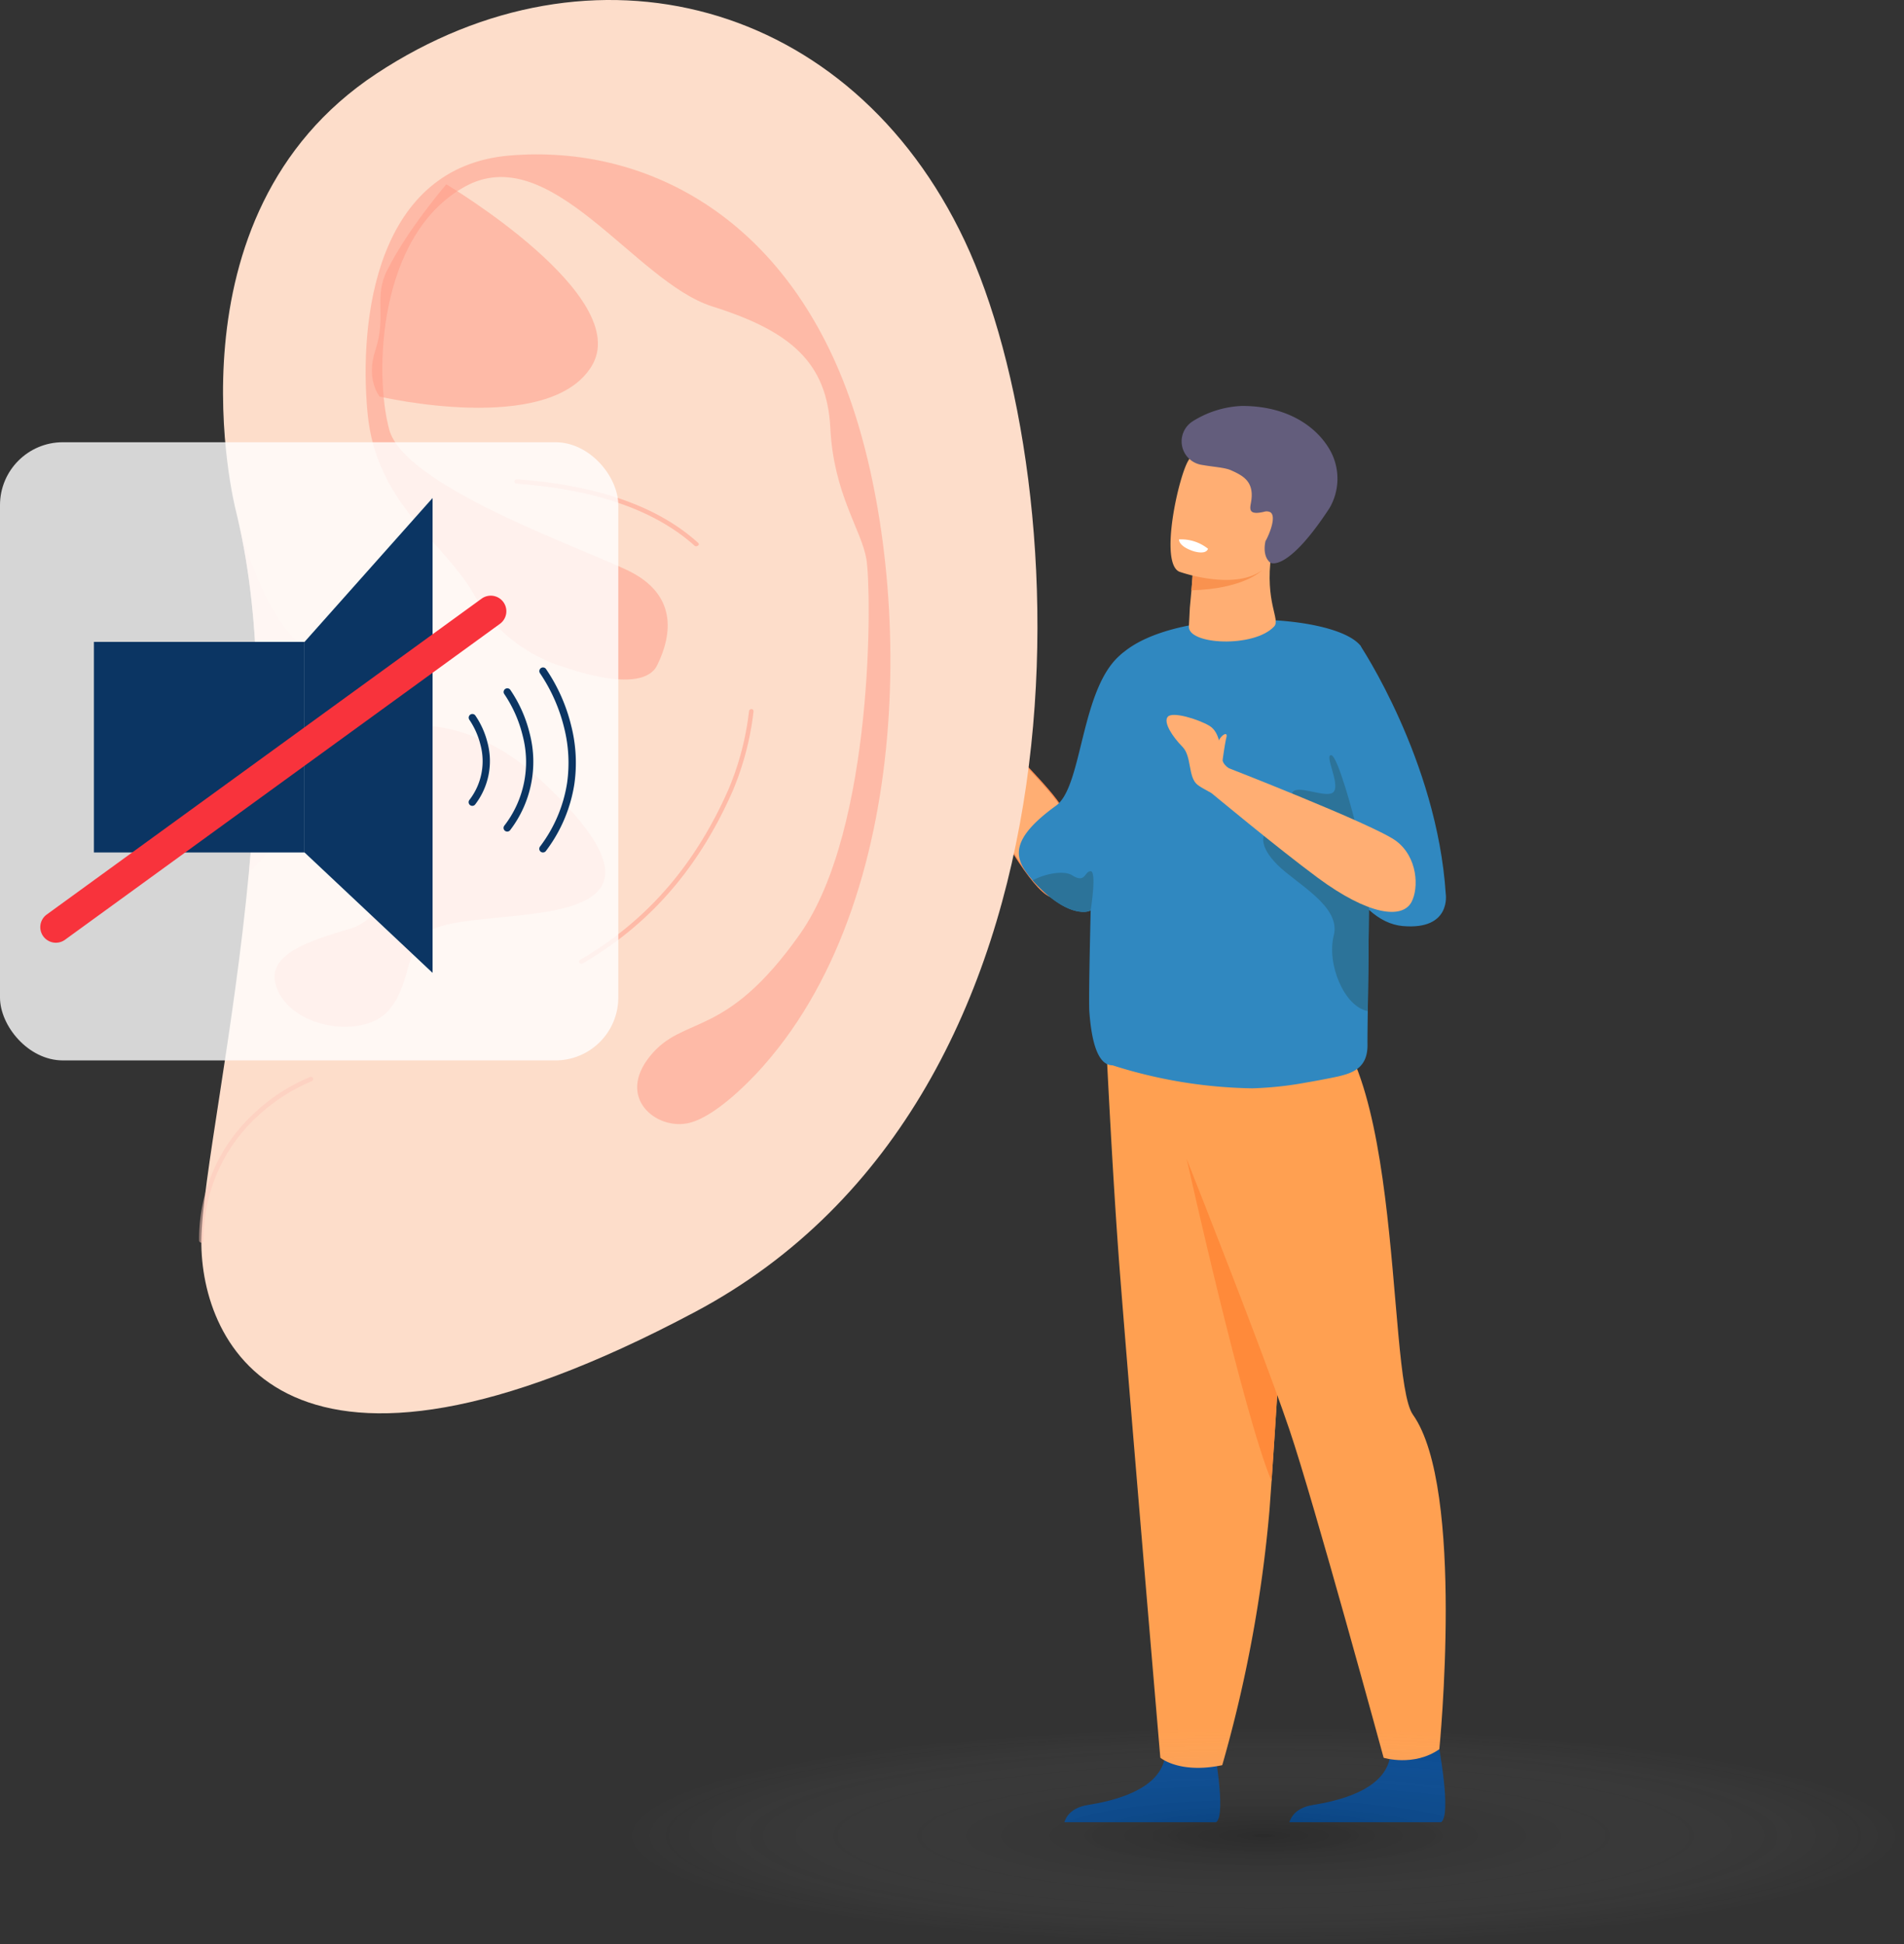 <svg xmlns="http://www.w3.org/2000/svg" xmlns:xlink="http://www.w3.org/1999/xlink" width="454.115" height="463.794" viewBox="0 0 454.115 463.794">
  <rect x="0" y="0" width="454.115" height="463.794" fill="#333333" stroke="none"/>
  <defs>
    <radialGradient id="radial-gradient" cx="0.5" cy="0.5" r="0.5" gradientUnits="objectBoundingBox">
      <stop offset="0" stop-opacity="0.651"/>
      <stop offset="1" stop-color="#fff" stop-opacity="0"/>
    </radialGradient>
  </defs>
  <g id="Raggruppa_2447" data-name="Raggruppa 2447" transform="translate(0)">
    <g id="Raggruppa_2446" data-name="Raggruppa 2446" transform="translate(0)">
      <g id="Raggruppa_2415" data-name="Raggruppa 2415" transform="translate(210.747 96.838)">
        <g id="Raggruppa_2414" data-name="Raggruppa 2414">
          <g id="Raggruppa_2392" data-name="Raggruppa 2392" transform="translate(0 42.681)">
            <path id="Tracciato_4549" data-name="Tracciato 4549" d="M477.458,122.328s-.446-9.623-2.983-11.458-4.849-5.369-5.645-4.569,4,6.176,1.771,6.59c-1.059.2-8.009-11.731-10.094-11.187s-1.613,9.2.41,12.7,8.2,10.1,8.2,10.1Z" transform="translate(-459.152 -101.686)" fill="#ffae73" stroke="#fa8a51" stroke-miterlimit="10" stroke-width="0.25"/>
          </g>
          <g id="Raggruppa_2393" data-name="Raggruppa 2393" transform="translate(43.112 317.987)">
            <path id="Tracciato_4550" data-name="Tracciato 4550" d="M479.354,250.559h36.188c2.593-1.758-.7-18.949-.7-18.949s-9.877-3.747-11.582,3.873-12.581,10.037-18.332,10.965C480.993,247.089,479.749,249.253,479.354,250.559Z" transform="translate(-479.354 -230.689)" fill="#074a92"/>
          </g>
          <g id="Raggruppa_2394" data-name="Raggruppa 2394" transform="translate(52.848 147.27)">
            <path id="Tracciato_4551" data-name="Tracciato 4551" d="M529.364,163.1s-1.142,21.11-2.567,45.571c-1.029,17.538-2.2,36.8-3.2,51.231-.132,1.914-.267,3.743-.39,5.474-.036.536-.077,1.067-.117,1.6a321.754,321.754,0,0,1-11.255,60.692c-10.175,2.145-14.77-1.778-14.77-1.778s-7.01-82.158-9.605-115.292c-1.912-24.393-3.541-59.906-3.541-59.906Z" transform="translate(-483.916 -150.694)" fill="#ffa051"/>
          </g>
          <g id="Raggruppa_2395" data-name="Raggruppa 2395" transform="translate(72.287 179.637)">
            <path id="Tracciato_4552" data-name="Tracciato 4552" d="M516.466,191.472c-1.029,17.538-2.2,36.8-3.2,51.231-6.652-15.69-20.24-76.842-20.24-76.842Z" transform="translate(-493.025 -165.861)" fill="#ff8a3a"/>
          </g>
          <g id="Raggruppa_2396" data-name="Raggruppa 2396" transform="translate(96.78 317.987)">
            <path id="Tracciato_4553" data-name="Tracciato 4553" d="M504.5,250.559H540.69c2.593-1.758-.7-18.949-.7-18.949s-9.877-3.747-11.582,3.873-12.581,10.037-18.332,10.965C506.141,247.089,504.9,249.253,504.5,250.559Z" transform="translate(-504.502 -230.689)" fill="#074a92"/>
          </g>
          <g id="Raggruppa_2397" data-name="Raggruppa 2397" transform="translate(62.68 143.048)">
            <path id="Tracciato_4554" data-name="Tracciato 4554" d="M488.523,161.145s25.84,64.324,34.1,88.708c5.886,17.367,22.481,78.3,22.481,78.3s7.218,2.2,13.283-2.049c0,0,6.174-62.25-6.3-79.8-6.618-9.313-1.645-96.8-28.473-97.554S488.523,161.145,488.523,161.145Z" transform="translate(-488.523 -148.716)" fill="#ffa051"/>
          </g>
          <g id="Raggruppa_2398" data-name="Raggruppa 2398" transform="translate(49.017 50.972)">
            <path id="Tracciato_4555" data-name="Tracciato 4555" d="M548.871,171.342c-.043,6.5-.111,12.689-.175,18.044-.043,3.624-.085,6.868-.117,9.567-.051,4.112-.083,6.968-.066,7.992.07,5.536-3.468,6.786-7.117,7.627,0,0-3.37.728-7.621,1.449a83.619,83.619,0,0,1-12.734,1.359,114.881,114.881,0,0,1-33.332-5.487c-3.415,0-4.968-5.278-5.527-12.651-.38-4.992,1.161-54.759,1.353-67.188.135-8.91,5.026-17.145,6.394-18.351,12.67-11.2,50.057-9.793,56.786-2.066,1.664,1.91,2.147,20.336,2.2,40.52C548.935,158.536,548.912,165.083,548.871,171.342Z" transform="translate(-482.121 -105.57)" fill="#3088c0"/>
          </g>
          <g id="Raggruppa_2399" data-name="Raggruppa 2399" transform="translate(72.804 35.378)">
            <path id="Tracciato_4556" data-name="Tracciato 4556" d="M513.607,115.491c-4.774,5.173-20.805,4.407-20.329-.109.064-.555.169-3.861.222-4.373.041-.412.081-.815.113-1.193.109-1.112.2-2.1.269-2.947.216-2.476.284-3.818.284-3.818h.015c.459-.128,10.766-3.054,15.895-4.268,1.722-.408,2.862-.621,2.843-.472C511.345,109.829,515.171,113.794,513.607,115.491Z" transform="translate(-493.267 -98.264)" fill="#ffae73"/>
          </g>
          <g id="Raggruppa_2400" data-name="Raggruppa 2400" transform="translate(73.418 35.898)">
            <path id="Tracciato_4557" data-name="Tracciato 4557" d="M510.293,101.9s-4.3,4.375-16.738,4.689c.216-2.476.284-3.818.284-3.818h.015c.459-.128,10.766-3.054,15.895-4.268C510.651,98.878,509.454,101.283,510.293,101.9Z" transform="translate(-493.555 -98.507)" fill="#f9924f"/>
          </g>
          <g id="Raggruppa_2401" data-name="Raggruppa 2401" transform="translate(68.429 8.124)">
            <path id="Tracciato_4558" data-name="Tracciato 4558" d="M493.338,116.922a38.789,38.789,0,0,0,7.16,1.669c5.869.794,13.586.327,16.01-6.774,4.083-11.951,9.3-19.117-2.716-24-6.432-2.612-10.547-2.751-13.342-1.754a9.676,9.676,0,0,0-4.945,4.281C493.172,94,488.479,114.831,493.338,116.922Z" transform="translate(-491.217 -85.493)" fill="#ffae73"/>
          </g>
          <g id="Raggruppa_2402" data-name="Raggruppa 2402" transform="translate(71.073)">
            <path id="Tracciato_4559" data-name="Tracciato 4559" d="M495,85.414a5.669,5.669,0,0,0,2.168,10.314c3.03.534,5.572.64,7.042,1.293,2.99,1.327,5.557,2.736,4.851,7.371-.239,1.577-1.007,3.5,3.05,2.544a1.979,1.979,0,0,1,1.475.09c1.684,1-.467,5.839-1.116,6.887,0,0-.935,3.468,1.138,5.156.252.2,4.322,1.98,14.132-13.031a13.947,13.947,0,0,0,.632-12.777c-2.378-5.111-9.012-11.575-21.51-11.575A23.831,23.831,0,0,0,495,85.414Z" transform="translate(-492.456 -81.686)" fill="#635d7c"/>
          </g>
          <g id="Raggruppa_2403" data-name="Raggruppa 2403" transform="translate(70.455 31.838)">
            <path id="Tracciato_4560" data-name="Tracciato 4560" d="M492.17,96.605s-.252,1.547,3.346,2.781c0,0,3.02,1.037,3.57-.548A10.246,10.246,0,0,0,492.17,96.605Z" transform="translate(-492.166 -96.605)" fill="#fff"/>
          </g>
          <g id="Raggruppa_2404" data-name="Raggruppa 2404" transform="translate(103.537 57.04)">
            <path id="Tracciato_4561" data-name="Tracciato 4561" d="M517.741,108.414s18.39,27.481,20.462,59.362c0,0,1.391,8.677-10.231,7.672s-19.911-20.082-20.293-36.25S517.741,108.414,517.741,108.414Z" transform="translate(-507.668 -108.414)" fill="#3088c0"/>
          </g>
          <g id="Raggruppa_2405" data-name="Raggruppa 2405" transform="translate(90.534 102.556)">
            <path id="Tracciato_4562" data-name="Tracciato 4562" d="M526.808,143.929c-.043,6.5-.111,12.689-.175,18.044-.043,3.624-.085,6.868-.117,9.567-5.606-1.016-9.851-11.242-8.108-18.054,1.778-6.951-8.893-12.286-13.419-16.812s-3.248-6.932-3.248-6.932Z" transform="translate(-501.575 -129.742)" fill="#2c7399"/>
          </g>
          <g id="Raggruppa_2406" data-name="Raggruppa 2406" transform="translate(97.389 83.3)">
            <path id="Tracciato_4563" data-name="Tracciato 4563" d="M519.725,136.189s-3.991-15.47-5.606-15.47,2.155,6.789.647,8.728-9.243-2.173-9.955.423S520.609,139.448,519.725,136.189Z" transform="translate(-504.787 -120.719)" fill="#2c7399"/>
          </g>
          <g id="Raggruppa_2409" data-name="Raggruppa 2409" transform="translate(67.474 73.705)">
            <g id="Raggruppa_2407" data-name="Raggruppa 2407">
              <path id="Tracciato_4564" data-name="Tracciato 4564" d="M512.615,132.06s-7.941-2.213-8.475-4.994-.561-6.729-3.18-8.27-8.788-3.466-9.9-2.119,1.2,4.823,3.5,7.141,1.265,7.292,3.645,9.11,10.794,5.4,10.794,5.4Z" transform="translate(-490.77 -116.223)" fill="#ffae73"/>
            </g>
            <g id="Raggruppa_2408" data-name="Raggruppa 2408" transform="translate(11.973 4.575)">
              <path id="Tracciato_4565" data-name="Tracciato 4565" d="M497.778,124.635s.555-4.07.9-5.427-.676-.785-1.125-.273a4.176,4.176,0,0,0-1.125,3.289A4.719,4.719,0,0,0,497.778,124.635Z" transform="translate(-496.38 -118.367)" fill="#ffae73"/>
            </g>
          </g>
          <g id="Raggruppa_2410" data-name="Raggruppa 2410" transform="translate(77.676 85.838)">
            <path id="Tracciato_4566" data-name="Tracciato 4566" d="M498.73,121.908s36.211,14.059,41.385,17.939,5.435,11.24,3.664,14.561c-2.22,4.159-10.263,3.156-22.357-5.779-9.574-7.07-25.872-20.637-25.872-20.637Z" transform="translate(-495.55 -121.908)" fill="#ffae73"/>
          </g>
          <g id="Raggruppa_2411" data-name="Raggruppa 2411" transform="translate(9.961 63.323)">
            <path id="Tracciato_4567" data-name="Tracciato 4567" d="M463.82,113.528s22.521,51.073,30.62,51.748,4.979-13.94,3.255-18.778c-1.94-5.442-10.835-13.071-16.469-20.182-4.646-5.867-9.061-14.958-9.061-14.958Z" transform="translate(-463.82 -111.358)" fill="#ffae73" stroke="#fa8a51" stroke-miterlimit="10" stroke-width="0.25"/>
          </g>
          <g id="Raggruppa_2412" data-name="Raggruppa 2412" transform="translate(32.26 58.69)">
            <path id="Tracciato_4568" data-name="Tracciato 4568" d="M498.832,150.042s-1.167,18.129-7.444,20.82a4.063,4.063,0,0,1-1.5.329c-4.8.124-9.9-4.791-12.3-7.51-.51-.578-.9-1.054-1.131-1.366-3.062-4.027-4.495-8.389,6.686-16.467,6.434-4.648,5.771-28.379,15.688-36.245C505.412,104.381,498.832,150.042,498.832,150.042Z" transform="translate(-474.269 -109.187)" fill="#3088c0"/>
          </g>
          <g id="Raggruppa_2413" data-name="Raggruppa 2413" transform="translate(35.581 110.999)">
            <path id="Tracciato_4569" data-name="Tracciato 4569" d="M489.624,143.06v0a4.063,4.063,0,0,1-1.5.329c-4.8.124-9.9-4.791-12.3-7.51,2.776-1.579,7.4-2.473,9.386-1.216,3.233,2.047,2.911-.969,4.413-.969S489.624,143.06,489.624,143.06Z" transform="translate(-475.825 -133.698)" fill="#2c7399"/>
          </g>
        </g>
      </g>
      <g id="Raggruppa_2445" data-name="Raggruppa 2445">
        <g id="Raggruppa_2426" data-name="Raggruppa 2426" transform="translate(47.493)">
          <g id="Raggruppa_2416" data-name="Raggruppa 2416" transform="translate(0.529)">
            <path id="Tracciato_4570" data-name="Tracciato 4570" d="M479.432,326.824c-97.694,52-118.014,7.749-117.787-17.055.153-14.129,7.711-49.226,11.356-87.931,2.7-28.564,3.3-59.141-2.773-84.666-.265-1.1-.417-1.748-.417-1.748s-17.852-70,33.577-103.96S516.543,13.764,543.7,71.309,577.126,274.825,479.432,326.824Z" transform="translate(-361.644 -13.88)" fill="#fdddca"/>
          </g>
          <g id="Raggruppa_2419" data-name="Raggruppa 2419" transform="translate(75.194 114.319)" opacity="0.5">
            <g id="Raggruppa_2417" data-name="Raggruppa 2417">
              <path id="Tracciato_4571" data-name="Tracciato 4571" d="M447.873,95.024a.6.6,0,0,1-.689-.082c-9.416-8.447-23.633-13.4-42.441-14.764a.541.541,0,0,1-.5-.578.559.559,0,0,1,.578-.5c19.191,1.392,33.692,6.5,43.289,15.221a.382.382,0,0,1-.075.615Z" transform="translate(-404.241 -79.101)" fill="#ff9884"/>
            </g>
            <g id="Raggruppa_2418" data-name="Raggruppa 2418" transform="translate(15.396 54.831)">
              <path id="Tracciato_4572" data-name="Tracciato 4572" d="M454.137,110.383a.509.509,0,0,1,.528.564,68.986,68.986,0,0,1-5.025,19.1c-7.516,17.027-18.113,29.78-32.392,38.986q-1.625,1.049-3.278,2.01a.69.69,0,0,1-.715.011.48.48,0,0,1-.23-.417.5.5,0,0,1,.249-.433q1.706-.991,3.39-2.075c14.1-9.09,24.562-21.687,31.992-38.518a67.735,67.735,0,0,0,4.929-18.713.571.571,0,0,1,.54-.508Z" transform="translate(-413.025 -110.383)" fill="#ff9884"/>
            </g>
          </g>
          <g id="Raggruppa_2420" data-name="Raggruppa 2420" transform="translate(41.2 43.972)" opacity="0.5" style="isolation: isolate">
            <path id="Tracciato_4573" data-name="Tracciato 4573" d="M402.6,38.967s44.88,26.723,34.644,43.406S386.7,89.6,386.7,89.6s-3.348-4.04-1.032-11.023c2.733-8.25-.407-12.683,2.812-19.093C393.451,49.564,402.6,38.967,402.6,38.967Z" transform="translate(-384.847 -38.967)" fill="#ff9884"/>
          </g>
          <g id="Raggruppa_2421" data-name="Raggruppa 2421" transform="translate(17.988 173.056)" opacity="0.5">
            <path id="Tracciato_4574" data-name="Tracciato 4574" d="M409.343,161.244c-6.787,3.15-4.822,12.867-10.564,19.4s-21.458,4.527-26.043-4.079c-3.909-7.344,2.876-10.971,11.691-13.873,1.2-.393,2.438-.771,3.691-1.148l.992-.3a11.9,11.9,0,0,0,5.6-3.269,8.56,8.56,0,0,0,1.094-1.5,9.126,9.126,0,0,0,.983-2.515c.065-.284.117-.573.16-.864.578-3.986-.99-8.7-3.569-12.874-.193-.314-.393-.624-.6-.931-.445-.671-.885-1.386-1.3-2.137a30.594,30.594,0,0,1-1.718-3.667,21.555,21.555,0,0,1-1.628-8.911c.317-5.159,3.3-9.7,11.235-11.311a32.982,32.982,0,0,1,13.49.093,40.354,40.354,0,0,1,9.262,3.206c.547.263,1.085.536,1.607.817a51.459,51.459,0,0,1,8.056,5.348c.9.727,1.705,1.429,2.41,2.074q.857.789,1.662,1.549,1.2,1.133,2.289,2.212C473.7,163.739,422.447,155.159,409.343,161.244Z" transform="translate(-371.605 -112.611)" fill="#ff9884"/>
          </g>
          <g id="Raggruppa_2422" data-name="Raggruppa 2422" transform="translate(39.707 36.828)" opacity="0.5">
            <path id="Tracciato_4575" data-name="Tracciato 4575" d="M478.939,252.261C516.246,210,514.184,131.944,498.574,90.655s-48.165-58.119-80.133-55.5-36.059,39.086-34,61.313,18.334,30.642,25.719,43.981,21.228,16.771,21.228,16.771,18.513,6.917,22.141-.443,4.878-16.95-7.081-22.683-53.222-20.166-56.828-33.575-2.669-46.265,17.9-57.851,40.607,22.655,59.178,28.5,27.345,13.3,28.131,29,7.351,24.133,8.594,31.212,1.982,64.3-15.9,89.6-27.624,19.034-35.706,29.035,1.578,17.705,9.223,15.954S478.939,252.261,478.939,252.261Z" transform="translate(-383.995 -34.891)" fill="#ff9884"/>
          </g>
          <g id="Raggruppa_2424" data-name="Raggruppa 2424" transform="translate(0 256.875)" opacity="0.5">
            <g id="Raggruppa_2423" data-name="Raggruppa 2423">
              <path id="Tracciato_4576" data-name="Tracciato 4576" d="M361.852,200a.542.542,0,0,1-.51-.54,40.654,40.654,0,0,1,13.276-30.476,44,44,0,0,1,13.2-8.517.539.539,0,0,1,.373,1.011,43.756,43.756,0,0,0-12.869,8.326,39.6,39.6,0,0,0-12.9,29.659.538.538,0,0,1-.54.536Z" transform="translate(-361.342 -160.431)" fill="#fec7ba"/>
            </g>
          </g>
          <g id="Raggruppa_2425" data-name="Raggruppa 2425" transform="translate(9.115 123.292)" opacity="0.5">
            <path id="Tracciato_4577" data-name="Tracciato 4577" d="M379.571,147.919c.456,12.725-10.256,20.967-10.256,20.967,2.7-28.564,3.3-59.141-2.773-84.666,1.367,5.507,6.229,22.865,15.156,30.578C392.371,124.065,379.078,135.193,379.571,147.919Z" transform="translate(-366.542 -84.22)" fill="#fec7ba"/>
          </g>
        </g>
        <g id="Raggruppa_2444" data-name="Raggruppa 2444" transform="translate(0 105.495)">
          <g id="Raggruppa_2427" data-name="Raggruppa 2427" opacity="0.8">
            <rect id="Rettangolo_215" data-name="Rettangolo 215" width="147.466" height="147.466" rx="15" fill="#fff"/>
          </g>
          <g id="Raggruppa_2443" data-name="Raggruppa 2443" transform="translate(9.61 13.309)">
            <g id="Raggruppa_2435" data-name="Raggruppa 2435">
              <g id="Raggruppa_2429" data-name="Raggruppa 2429" transform="translate(12.79 34.319)">
                <g id="Raggruppa_2428" data-name="Raggruppa 2428">
                  <rect id="Rettangolo_216" data-name="Rettangolo 216" width="50.234" height="50.234" fill="#0b3563"/>
                </g>
              </g>
              <g id="Raggruppa_2431" data-name="Raggruppa 2431" transform="translate(63.024)">
                <g id="Raggruppa_2430" data-name="Raggruppa 2430">
                  <path id="Tracciato_4578" data-name="Tracciato 4578" d="M391.842,81.66l-30.534,34.319v50.234l30.534,28.72Z" transform="translate(-361.307 -81.66)" fill="#0b3563"/>
                </g>
              </g>
              <g id="Raggruppa_2434" data-name="Raggruppa 2434" transform="translate(0 23.293)">
                <g id="Raggruppa_2433" data-name="Raggruppa 2433">
                  <g id="Raggruppa_2432" data-name="Raggruppa 2432">
                    <path id="Tracciato_4579" data-name="Tracciato 4579" d="M329.07,177.739a3.716,3.716,0,0,1-2.187-6.722L430.61,95.659a3.715,3.715,0,0,1,4.366,6.012L331.251,177.029A3.7,3.7,0,0,1,329.07,177.739Z" transform="translate(-325.351 -94.949)" fill="#f8333c"/>
                  </g>
                </g>
              </g>
            </g>
            <g id="Raggruppa_2442" data-name="Raggruppa 2442" transform="translate(102.161 40.39)">
              <g id="Raggruppa_2437" data-name="Raggruppa 2437" transform="translate(0 11.116)">
                <g id="Raggruppa_2436" data-name="Raggruppa 2436">
                  <path id="Tracciato_4580" data-name="Tracciato 4580" d="M384.511,132.974a.875.875,0,0,1-.7-1.4,15.1,15.1,0,0,0,2.654-13.141,18.6,18.6,0,0,0-2.654-5.995.876.876,0,0,1,1.407-1.043,20.117,20.117,0,0,1,2.948,6.617,17.007,17.007,0,0,1-2.948,14.6A.876.876,0,0,1,384.511,132.974Z" transform="translate(-383.635 -111.045)" fill="#0b3563"/>
                </g>
              </g>
              <g id="Raggruppa_2439" data-name="Raggruppa 2439" transform="translate(8.329 4.981)">
                <g id="Raggruppa_2438" data-name="Raggruppa 2438">
                  <path id="Tracciato_4581" data-name="Tracciato 4581" d="M389.263,141.744a.877.877,0,0,1-.7-1.4,24.794,24.794,0,0,0,4.375-21.514,30.639,30.639,0,0,0-4.375-9.891.877.877,0,0,1,1.409-1.043,31.789,31.789,0,0,1,4.652,10.452,26.838,26.838,0,0,1-4.652,23.039A.876.876,0,0,1,389.263,141.744Z" transform="translate(-388.387 -107.545)" fill="#0b3563"/>
                </g>
              </g>
              <g id="Raggruppa_2441" data-name="Raggruppa 2441" transform="translate(16.848)">
                <g id="Raggruppa_2440" data-name="Raggruppa 2440">
                  <path id="Tracciato_4582" data-name="Tracciato 4582" d="M394.123,148.865a.858.858,0,0,1-.521-.172.874.874,0,0,1-.182-1.225,33.693,33.693,0,0,0,6.456-15.141,34.165,34.165,0,0,0-.7-13.223,40.276,40.276,0,0,0-5.758-13,.877.877,0,0,1,1.409-1.043,41.281,41.281,0,0,1,6.035,13.565,35.922,35.922,0,0,1,.752,13.922,35.394,35.394,0,0,1-6.787,15.966A.875.875,0,0,1,394.123,148.865Z" transform="translate(-393.247 -104.703)" fill="#0b3563"/>
                </g>
              </g>
            </g>
          </g>
        </g>
      </g>
    </g>
    <ellipse id="Ellisse_191" data-name="Ellisse 191" cx="152.734" cy="25.887" rx="152.734" ry="25.887" transform="translate(148.646 412.02)" opacity="0.23" fill="url(#radial-gradient)"/>
  </g>
</svg>
